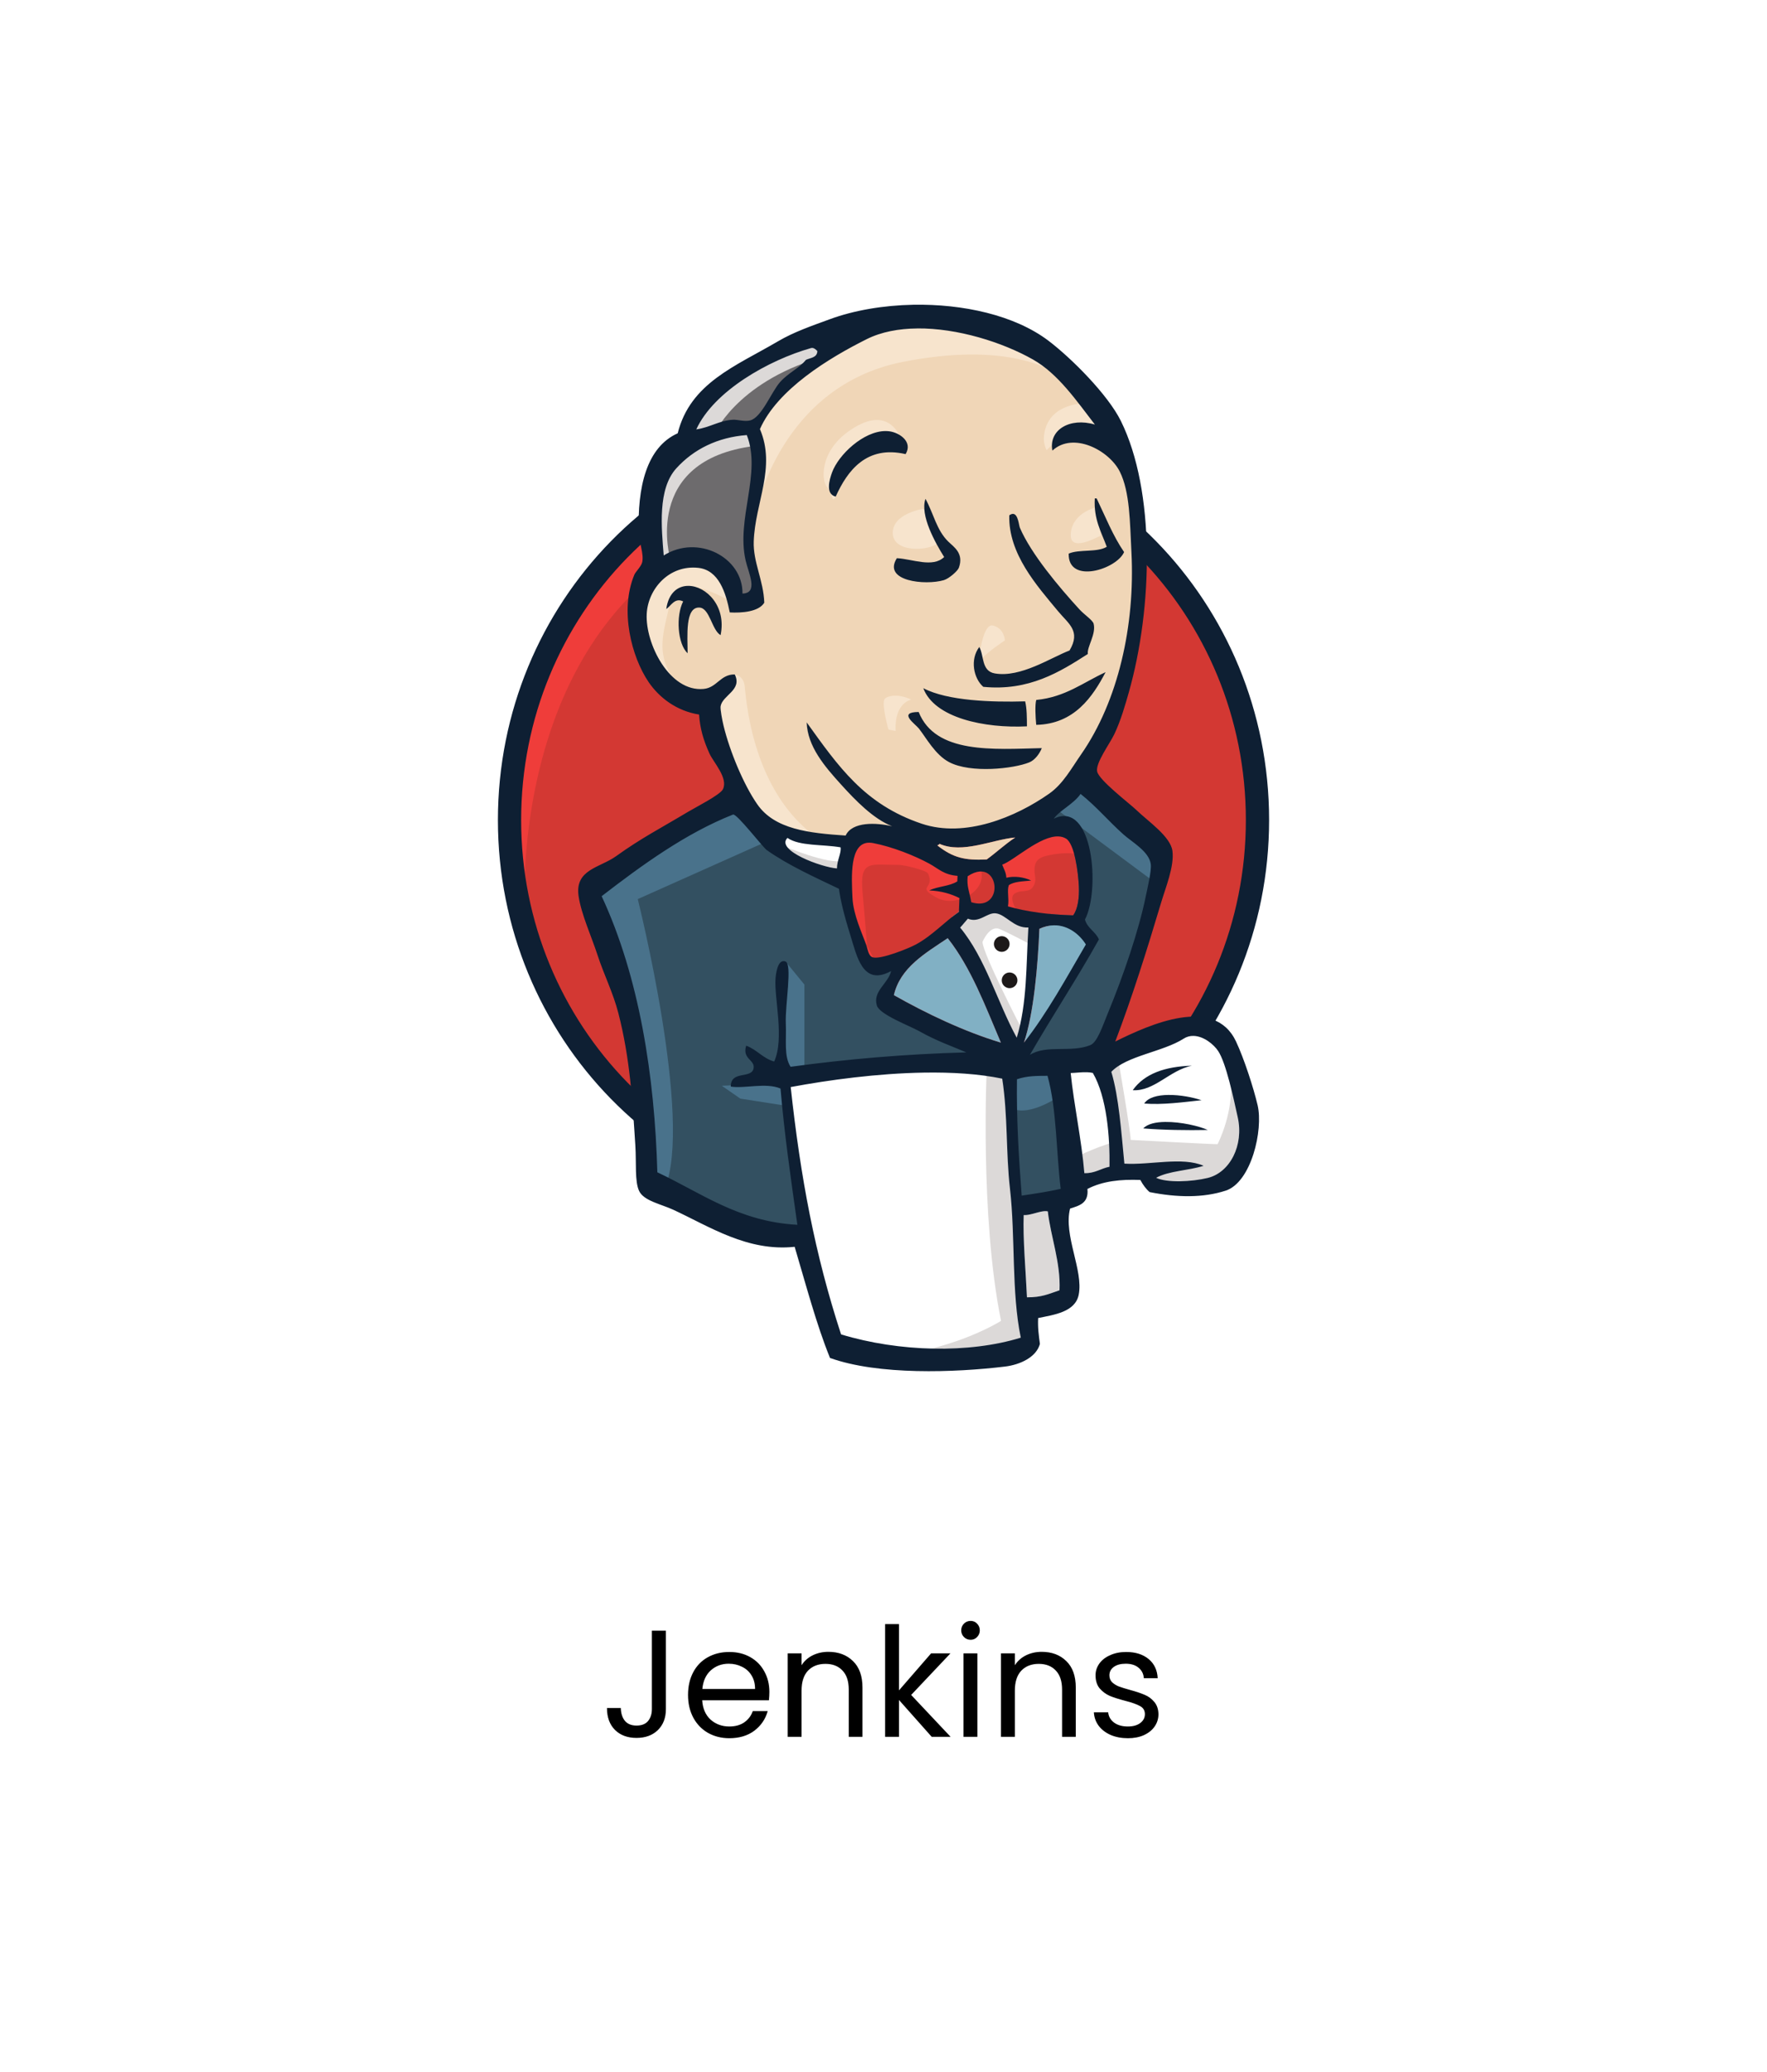 <svg xmlns="http://www.w3.org/2000/svg" width="116" height="136" viewBox="0 0 116 136" fill="none"><g filter="url(#filter0_d_1035_27)"><rect x="8" y="8" width="100" height="120" rx="15" fill="white"></rect></g><g clip-path="url(#clip0_1035_27)"><path d="M82.551 53.731C82.551 67.6 71.559 78.843 58.001 78.843C44.441 78.843 33.45 67.6 33.45 53.731C33.45 39.862 44.442 28.619 58.001 28.619C71.559 28.619 82.551 39.862 82.551 53.731Z" fill="#D33833"></path><path d="M34.45 59.95C34.45 59.95 32.673 33.763 56.802 33.016L55.119 30.21L42.025 34.605L38.285 38.908L35.011 45.174L33.141 52.469L33.701 57.332" fill="#EF3D3A"></path><path d="M41.185 36.6C36.878 41.008 34.212 47.093 34.212 53.825C34.212 60.555 36.878 66.641 41.185 71.048C45.495 75.454 51.434 78.174 58 78.174C64.566 78.174 70.505 75.454 74.815 71.048C79.122 66.641 81.788 60.555 81.788 53.825C81.788 47.093 79.122 41.008 74.815 36.6C70.505 32.195 64.566 29.476 58 29.475C51.434 29.476 45.495 32.195 41.185 36.601V36.6ZM40.095 72.114C35.518 67.432 32.687 60.962 32.687 53.825C32.687 46.686 35.518 40.217 40.095 35.535C44.673 30.852 51.008 27.95 58 27.951C64.993 27.949 71.329 30.852 75.905 35.535C80.484 40.217 83.314 46.687 83.314 53.825C83.314 60.962 80.484 67.432 75.905 72.114C71.329 76.796 64.993 79.699 58.001 79.699C51.008 79.699 44.672 76.796 40.095 72.114Z" fill="#0E1F33"></path><path d="M68.335 53.87L64.594 54.431L59.543 54.992L56.27 55.086L53.09 54.993L50.658 54.244L48.507 51.906L46.824 47.136L46.45 46.108L44.205 45.36L42.895 43.208L41.96 40.122L42.989 37.409L45.42 36.568L47.385 37.503L48.32 39.561L49.443 39.374L49.816 38.906L49.443 36.755L49.349 34.043L49.91 30.302L49.888 28.165L51.593 25.439L54.586 23.287L59.824 21.043L65.622 21.884L70.673 25.532L73.011 29.273L74.507 31.985L74.882 38.719L73.759 44.518L71.701 49.661L69.738 52.374" fill="#F0D6B7"></path><path d="M71.14 51.158L68.896 53.403V62.101L66.938 70.118L65.997 70.144L66.745 79.122L70.298 78.654L69.457 70.05L67.87 70.093L72.17 69.862C72.17 69.862 74.32 64.438 74.32 64.157C74.32 63.877 76.192 56.302 76.192 56.302L71.982 51.906L71.14 51.157L71.14 51.158ZM48.6 52.56L46.262 53.496L38.78 58.64L39.248 60.137L41.4 66.496L42.334 77.065L42.989 78.186L52.341 81.368L52.903 80.711L51.78 72.856V70.612L65.154 70.05L66.182 69.489L58.047 65.654L59.543 62.756L57.392 63.503L56.55 62.475L55.428 57.611L54.492 57.331L52.435 56.676L50.658 55.086L48.6 52.56Z" fill="#335061"></path><path d="M42.989 37.41L45.42 36.568L47.385 37.503L48.32 39.561L49.443 39.374L49.723 38.251L49.162 36.1L49.723 30.956L49.255 28.151L50.939 26.186L54.586 23.287L53.557 21.884L48.413 24.409L46.262 26.093L45.046 28.712L43.176 31.237L42.615 34.23L42.989 37.41Z" fill="#6D6B6D"></path><path d="M55.509 22.199C54.868 22.192 54.118 22.258 54.118 22.258L48.04 24.597L45.701 26.936L44.672 28.806L46.824 28.619C46.824 28.619 48.226 25.158 53.838 23.475C57.345 22.423 56.578 22.21 55.509 22.199ZM49.255 28.151L44.111 29.366L42.615 34.23L42.989 37.409L44.017 36.756C44.017 36.756 42.053 30.207 49.535 29.272L49.255 28.151Z" fill="#DCD9D8"></path><path d="M61.274 20.26C60.553 20.273 59.841 20.411 59.168 20.669C53.557 22.82 49.442 26.747 49.535 29.272C49.695 33.573 49.629 33.576 49.629 33.576C49.629 33.576 51.219 25.345 59.263 23.755C65.885 22.446 69.363 24.035 70.673 25.531C70.673 25.531 66.161 20.161 61.274 20.259L61.274 20.26ZM71.297 26.467C70.999 26.465 68.61 26.526 68.522 28.806C68.522 28.806 68.522 29.179 68.709 29.553C68.709 29.553 70.86 27.121 72.169 28.431L71.328 26.467C71.328 26.467 71.317 26.467 71.297 26.467ZM57.524 27.566C57.064 27.577 56.498 27.769 55.802 28.244C53.744 29.647 53.931 31.611 54.305 31.985C54.679 32.359 54.578 33.112 54.863 32.595C55.148 32.078 55.054 30.395 56.083 29.928C57.111 29.46 58.798 28.937 59.451 29.807C59.451 29.807 59.166 27.528 57.524 27.567V27.566ZM71.981 33.295C71.981 33.295 70.44 33.62 70.298 34.978C70.156 36.336 71.982 35.258 72.263 35.165L71.981 33.295ZM60.665 33.389C60.665 33.389 58.608 33.669 58.608 34.978C58.608 36.288 60.946 36.194 61.601 35.633L60.665 33.389ZM44.017 36.756L41.867 38.999L42.241 41.806L43.362 44.704L44.579 45.079C42.802 42.928 43.643 41.431 44.017 39.374C44.391 37.316 47.946 39.468 47.946 39.468L47.852 38.064L46.45 36.943L44.017 36.756ZM65.132 41.048C64.516 41.02 64.281 43.035 64.231 43.556C64.4 43.052 65.965 42.041 65.965 42.041C65.965 42.041 65.965 41.277 65.201 41.06C65.179 41.053 65.155 41.049 65.132 41.048ZM64.231 43.556C64.215 43.594 64.212 43.636 64.22 43.676C64.22 43.676 64.223 43.632 64.231 43.556ZM48.236 44.267L47.011 45.454L47.291 49.569L50.284 54.245C50.284 54.245 53.644 55.003 53.277 54.713C49.255 51.533 48.975 45.641 48.881 44.986C48.788 44.332 48.236 44.267 48.236 44.267ZM58.76 45.661C58.391 45.666 58.146 45.786 58.077 45.878C57.844 46.189 58.327 47.886 58.327 47.886L58.795 47.98C58.702 46.109 59.823 45.921 59.823 45.921C59.409 45.722 59.047 45.657 58.76 45.661Z" fill="#F7E4CD"></path><path d="M47.946 52.468L38.78 58.64L39.809 61.54L42.241 72.014L42.334 77.533L43.643 78C45.514 73.51 41.867 59.014 41.867 59.014L50.658 55.086L47.946 52.468ZM51.563 63.104L51.312 63.69C51.312 63.69 51.126 65.374 51.126 65.841C51.126 66.309 51.312 70.238 51.312 70.238H52.809V64.626L51.562 63.103L51.563 63.104ZM51.593 71.079L47.385 71.266L48.6 72.108L51.593 72.576V71.079ZM71.14 51.158L69.364 53.122L75.91 57.986L76.097 55.742L71.14 51.158ZM69.269 69.49L65.997 70.144L66.464 72.763C67.68 73.324 69.737 71.827 69.737 71.827L69.269 69.49Z" fill="#49728B"></path><path d="M50.658 54.245V55.086L51.847 56.396L55.587 58.079L55.681 55.275L53.09 54.992L50.658 54.245ZM78.034 67.526L75.041 68.461L72.17 69.863L70.644 69.584L69.457 70.05L70.458 77.908L74.105 76.878L81.026 76.504L82.055 73.325L80.185 67.807L78.034 67.526ZM65.997 70.144L60.545 70.145L51.78 70.612L51.94 74.915L52.903 80.712L54.839 88.57L59.141 89.504L66.249 88.943L66.342 87.54L65.5 79.965L65.997 70.144ZM66.717 69.397L64.659 64.159L62.508 61.072C62.508 61.072 62.975 59.763 63.631 59.763H65.781L67.839 60.511L67.652 63.972L66.717 69.397Z" fill="white"></path><path d="M51.5 55.554L51.22 55.929L52.81 57.051L55.428 57.611L55.335 56.49C54.4 56.771 51.5 55.554 51.5 55.554ZM64.499 59.576L62.349 59.856L65.997 68.46L66.744 68.554L67.118 67.619C67.118 67.619 64.499 62.568 64.499 61.82C64.499 61.82 64.967 60.698 65.622 60.978C66.277 61.259 67.68 62.007 67.68 62.007V60.23L64.499 59.576ZM73.385 69.396L72.169 69.863L73.198 75.007C72.824 74.913 70.393 76.037 70.393 76.037L70.671 77.533L71.702 77.158L74.974 76.691L75.91 77.907L78.716 78L80.399 77.626L81.896 75.382L81.802 73.698L80.773 70.705C81.054 72.949 79.931 75.101 79.931 75.101C79.464 75.101 74.227 74.82 74.227 74.82C74.227 74.259 73.385 69.396 73.385 69.396ZM66.183 69.489L64.78 70.051C64.78 70.051 64.313 79.778 65.716 86.698C65.716 86.698 62.91 88.475 58.794 88.942L66.65 88.662L67.586 88.101L66.464 72.763L66.183 69.489ZM68.627 79.495C68.225 79.497 67.626 79.783 67.204 79.755C67.142 81.232 67.349 83.601 67.419 85.151C68.401 85.152 68.821 84.936 69.555 84.689C69.637 82.865 68.977 81.177 68.787 79.512C68.735 79.499 68.681 79.494 68.627 79.495Z" fill="#DCD9D8"></path><path d="M69.362 54.901C68.164 54.956 66.547 56.485 65.794 56.753C65.891 57.033 66.051 57.254 66.063 57.611C66.591 57.481 67.234 57.57 67.691 57.795C67.162 57.854 66.577 57.851 66.227 58.103C66.098 58.473 66.257 58.978 66.171 59.492C67.427 59.846 68.861 60.036 70.448 60.082C70.757 59.681 70.862 58.916 70.825 58.158C70.781 57.245 70.541 55.367 69.977 55.038C69.791 54.931 69.585 54.891 69.362 54.901ZM57.039 55.309C55.768 55.337 55.9 57.556 55.962 58.914C56.014 60.062 56.612 61.276 56.87 62.039C56.992 62.394 57.02 62.773 57.324 62.843C57.862 62.968 59.637 62.259 60.143 61.984C61.212 61.401 62.042 60.474 62.95 59.852L62.984 58.946C62.438 58.673 61.808 58.48 61.006 58.445C61.55 58.171 62.349 58.175 62.845 57.85L62.859 57.488C61.955 57.418 61.609 57.015 61.013 56.689C60.038 56.156 58.572 55.575 57.312 55.334C57.222 55.316 57.13 55.308 57.039 55.309ZM64.383 57.2C64.141 57.202 63.853 57.294 63.525 57.513C63.462 58.202 63.623 58.427 63.761 59.217C65.672 59.815 65.689 57.191 64.383 57.2Z" fill="#D33833"></path><path d="M69.242 54.246L65.689 56.303L65.501 57.331V59.389L66.81 59.857C66.81 59.857 66.155 58.922 66.623 58.641C67.091 58.361 67.559 58.641 67.839 58.173C68.12 57.705 67.839 57.425 67.932 56.864C68.026 56.303 68.493 56.21 68.961 56.116C69.429 56.023 70.738 55.836 70.925 56.303L70.364 54.62L69.242 54.246ZM57.465 54.809C57.002 54.799 56.579 54.876 56.27 55.086C54.071 56.582 55.843 60.039 56.92 62.072C56.829 60.903 56.731 59.735 56.626 58.567C56.428 56.391 57.15 56.771 59.037 56.771C59.326 56.771 60.812 57.114 60.918 57.332C61.428 58.374 60.065 58.142 61.505 58.928C62.722 59.59 64.87 58.525 64.379 57.051C64.104 56.723 62.946 56.949 62.531 56.734L60.339 55.597C59.7 55.265 58.484 54.831 57.465 54.809ZM56.92 62.072C56.943 62.363 56.967 62.653 56.989 62.943L57.324 62.843C57.213 62.622 57.073 62.36 56.92 62.072L56.92 62.072Z" fill="#EF3D3A"></path><path d="M59.95 20.003C57.986 20.041 56.066 20.367 54.466 20.956C53.277 21.393 52.124 21.785 51.08 22.399C48.285 24.039 45.317 25.137 44.489 28.44C42.447 29.354 41.831 31.968 41.934 35.001C41.953 35.592 42.275 36.331 42.163 36.887C42.107 37.169 41.724 37.531 41.647 37.714C40.668 40.048 41.453 43.115 42.584 44.774C43.268 45.776 44.4 46.664 45.893 46.9C45.952 47.794 46.167 48.564 46.58 49.47C46.842 50.043 47.818 51.073 47.458 51.805C47.278 52.173 45.688 52.973 45.161 53.29C43.381 54.357 42.091 55.012 40.447 56.195C39.384 56.961 37.721 57.059 37.984 58.824C38.16 60.015 38.839 61.492 39.226 62.686C39.646 63.975 40.248 65.156 40.593 66.494C41.362 69.475 41.522 72.283 41.709 75.195C41.782 76.335 41.661 77.542 41.957 78.171C42.262 78.822 43.393 79.03 44.21 79.409C46.57 80.5 49.073 82.167 52.168 81.836C52.906 84.316 53.603 86.958 54.488 89.131C57.662 90.272 62.672 90.094 65.971 89.697C66.974 89.576 68.032 89.081 68.268 88.211C68.198 87.675 68.119 87.145 68.153 86.511C69.185 86.298 70.588 86.122 70.815 84.98C71.134 83.378 69.804 81.084 70.248 79.327C70.845 79.134 71.483 78.982 71.387 78.039C72.394 77.515 73.588 77.398 74.862 77.448C75.026 77.765 75.259 78.07 75.469 78.244C77.254 78.603 78.983 78.633 80.465 78.149C82.142 77.601 82.942 74.171 82.559 72.538C82.287 71.382 81.671 69.487 81.146 68.367C79.723 65.326 75.484 67.235 73.215 68.362C74.316 65.467 75.263 62.464 76.234 59.216C76.524 58.242 77.097 56.863 76.968 55.854C76.848 54.906 75.369 53.91 74.591 53.158C74.158 52.741 72.142 51.21 72.025 50.637C71.911 50.083 72.847 48.826 73.148 48.198C73.58 47.299 73.889 46.199 74.102 45.45C75.688 39.874 75.849 32.213 73.582 27.629C72.723 25.893 70.323 23.495 68.822 22.359C66.608 20.686 63.22 19.942 59.95 20.003ZM60.211 21.556C62.862 21.531 65.809 22.466 67.805 23.592C69.473 24.532 70.704 26.352 71.877 27.867C70.232 27.378 68.831 28.218 69.087 29.575C70.464 28.312 72.817 29.562 73.514 30.958C74.179 32.292 74.175 34.27 74.277 36.254C74.525 41.066 73.397 46.03 70.979 49.507C70.332 50.436 69.79 51.451 68.881 52.09C66.69 53.628 63.36 55.023 60.509 54.066C56.741 52.802 55.029 50.291 52.957 47.416C53.013 48.996 54.124 50.292 55.221 51.5C56.175 52.553 57.327 53.742 58.566 54.233C57.532 53.99 55.945 53.914 55.514 54.843C53.103 54.682 50.862 54.436 49.721 52.801C48.822 51.513 47.908 49.321 47.499 47.629C47.415 47.281 47.272 46.54 47.307 46.351C47.441 45.616 48.749 45.294 48.235 44.267C47.286 44.258 47.072 45.131 46.2 45.218C43.945 45.441 42.353 42.228 42.456 40.289C42.542 38.641 43.936 37.064 45.842 37.272C47.189 37.42 47.647 38.89 47.908 40.198C48.684 40.239 49.806 40.164 50.174 39.558C50.12 38.08 49.434 36.895 49.481 35.536C49.57 32.983 50.961 30.68 49.888 28.165C51.036 25.56 54.405 23.504 56.897 22.261C57.863 21.779 59.006 21.57 60.212 21.558L60.211 21.556ZM53.354 22.839C53.462 22.857 53.562 22.941 53.658 23.044C53.642 23.487 53.204 23.478 52.909 23.62C52.45 24.185 51.778 24.449 51.219 25.068C50.646 25.703 50.004 27.407 49.244 27.595C48.863 27.69 48.427 27.529 48.096 27.551C47.218 27.607 46.6 28.056 45.709 28.185C46.859 25.672 50.445 23.639 53.242 22.846C53.279 22.836 53.317 22.833 53.354 22.839ZM58.134 28.293C56.692 28.295 55.05 29.837 54.621 31.013C54.447 31.491 54.173 32.429 54.862 32.596C55.635 30.874 56.902 29.214 59.451 29.807C59.94 29.003 59.065 28.412 58.419 28.314C58.324 28.3 58.23 28.293 58.134 28.293ZM49.025 28.556C50.011 31.064 48.318 34.044 48.949 36.787C49.142 37.627 49.809 38.931 48.743 38.959C48.771 36.569 45.806 35.053 43.572 36.458C43.423 34.645 43.164 32.097 44.4 30.738C45.541 29.482 47.112 28.701 49.025 28.556ZM71.871 32.711C71.79 34.087 72.301 34.916 72.656 35.889C72.043 36.275 70.849 36.034 70.157 36.337C70.108 38.373 73.307 37.369 73.794 36.236C73.066 35.179 72.568 33.911 71.992 32.715L71.871 32.711ZM60.756 32.742C60.378 33.816 61.406 35.639 61.982 36.561C61.231 37.29 59.881 36.685 58.877 36.638C57.918 38.152 60.748 38.437 61.963 38.078C62.296 37.98 62.871 37.482 62.95 37.258C63.288 36.31 62.607 35.894 62.257 35.553C61.481 34.796 61.303 33.743 60.756 32.742ZM66.525 33.731C66.452 33.722 66.364 33.748 66.258 33.824C66.19 36.349 68.066 38.438 69.465 40.124C70.148 40.947 70.972 41.418 70.213 42.696C68.99 43.161 67.011 44.493 65.311 44.202C64.409 44.048 64.612 43.023 64.288 42.467C63.666 43.285 63.91 44.524 64.551 45.081C67.547 45.377 69.587 44.1 71.415 42.924C71.343 42.464 71.969 41.634 71.795 40.941C71.735 40.703 71.192 40.357 70.863 39.997C69.522 38.534 67.683 36.348 66.953 34.639C66.887 34.486 66.843 33.774 66.525 33.731ZM45.208 38.454C44.515 38.443 43.887 38.899 43.739 39.976C44.046 39.774 44.294 39.202 44.848 39.474C44.361 40.424 44.478 42.274 45.141 42.876C45.137 41.748 44.961 39.82 45.923 39.879C46.596 39.919 46.732 41.361 47.305 41.688C47.701 39.786 46.364 38.471 45.208 38.454ZM72.58 44.119C71.118 44.787 69.938 45.758 68.028 45.942C67.936 46.257 67.975 47.053 68.026 47.577C70.524 47.525 71.729 45.74 72.58 44.119ZM60.612 45.17C61.342 47.124 64.633 47.813 67.417 47.674C67.412 47.096 67.415 46.509 67.299 46.035C65.133 46.098 62.205 46.007 60.612 45.17ZM60.309 46.733C58.902 46.734 60.089 47.517 60.327 47.823C60.821 48.458 61.399 49.54 62.3 50.019C63.721 50.774 66.543 50.457 67.567 50.041C67.945 49.888 68.251 49.463 68.391 49.104C65.197 49.181 61.411 49.499 60.309 46.733ZM70.938 52.109C72.032 52.99 72.693 53.819 73.742 54.761C74.311 55.271 75.43 55.883 75.544 56.708C75.607 57.168 75.324 58.297 75.221 58.814C74.761 61.086 73.728 64.087 72.743 66.468C72.385 67.333 72.043 68.415 71.571 68.602C70.278 69.114 68.709 68.552 67.611 69.236C69.087 66.674 70.695 64.254 72.142 61.661C71.922 61.147 71.381 60.928 71.225 60.355C72.24 58.436 71.773 52.478 69.18 53.736C69.543 53.203 70.495 52.764 70.938 52.109ZM48.121 53.465C48.356 53.372 50.077 55.61 50.331 55.792C51.726 56.782 53.457 57.564 55.076 58.337C55.175 59.08 55.404 60.043 55.808 61.331C56.253 62.754 56.62 64.762 58.5 63.736C58.321 64.549 57.276 65.053 57.565 66.001C57.745 66.595 59.719 67.33 60.345 67.683C61.499 68.334 62.553 68.694 63.44 69.074C59.409 69.185 55.624 69.513 51.9 70.02C51.453 69.329 51.633 68.263 51.586 67.162C51.535 65.967 52.032 63.272 51.562 63.105C51.031 62.916 50.932 63.992 50.912 64.23C50.813 65.492 51.513 68.164 50.823 69.675C50.067 69.462 49.694 68.893 48.986 68.635C48.709 69.51 49.562 69.552 49.474 70.108C49.358 70.842 47.966 70.228 47.974 71.32C48.88 71.466 50.27 71.039 51.239 71.447C51.492 74.418 51.899 77.234 52.345 80.39C48.49 80.19 45.995 78.274 43.154 76.946C42.978 70.662 41.977 64.144 39.497 58.823C42.098 56.816 45.008 54.693 48.121 53.465L48.121 53.465ZM69.494 54.901C69.666 54.909 69.829 54.952 69.977 55.039C70.541 55.368 70.781 57.246 70.825 58.159C70.862 58.917 70.756 59.681 70.448 60.083C68.861 60.036 67.427 59.847 66.171 59.493C66.257 58.979 66.097 58.473 66.226 58.102C66.576 57.851 67.162 57.855 67.691 57.796C67.233 57.571 66.591 57.482 66.064 57.612C66.051 57.254 65.891 57.033 65.794 56.753C66.574 56.475 68.284 54.841 69.494 54.901ZM66.65 54.971C65.984 55.405 65.417 55.948 64.777 56.411C63.359 56.482 62.586 56.314 61.544 55.499C61.56 55.434 61.665 55.463 61.669 55.383C63.187 56.059 65.118 55.107 66.65 54.971ZM51.694 54.997C52.486 55.547 54.017 55.411 55.182 55.616C55.243 55.989 54.941 56.48 54.946 57C53.966 56.94 50.885 55.819 51.694 54.997ZM57.038 55.311C57.123 55.308 57.214 55.317 57.312 55.335C58.572 55.576 60.038 56.157 61.013 56.69C61.609 57.016 61.954 57.418 62.859 57.488C62.855 57.609 62.85 57.729 62.845 57.85C62.35 58.176 61.55 58.172 61.006 58.445C61.808 58.48 62.439 58.673 62.985 58.946L62.949 59.853C62.041 60.475 61.211 61.401 60.142 61.984C59.636 62.259 57.862 62.969 57.324 62.843C57.019 62.773 56.992 62.395 56.87 62.039C56.611 61.276 56.015 60.063 55.962 58.916C55.901 57.557 55.768 55.336 57.038 55.311ZM64.309 57.204C64.384 57.198 64.455 57.201 64.522 57.211C65.685 57.382 65.6 59.793 63.761 59.218C63.622 58.428 63.462 58.203 63.524 57.514C63.82 57.317 64.083 57.222 64.309 57.204ZM65.367 59.947C66.034 60.018 66.561 60.936 67.511 60.876C67.359 63.355 67.438 65.842 66.747 68.112C65.458 65.749 64.699 62.895 63.031 60.884C63.207 60.697 63.364 60.49 63.537 60.299C64.293 60.615 64.786 59.884 65.367 59.947ZM69.2 60.735C70.118 60.728 70.869 61.328 71.282 61.991C69.989 64.206 68.752 66.48 67.219 68.433C67.861 66.542 68.137 63.378 68.234 60.965C68.536 60.819 68.865 60.741 69.2 60.735ZM62.216 61.579C63.748 63.523 64.68 66.022 65.705 68.435C63.282 67.704 60.805 66.519 58.681 65.317C59.098 63.51 60.732 62.574 62.216 61.579ZM78.355 67.993C79.021 68.009 79.682 68.549 79.971 68.987C80.494 69.777 80.982 72.102 81.256 73.336C81.665 75.173 80.747 76.961 79.286 77.316C78.223 77.574 76.592 77.642 75.896 77.306C76.748 76.841 78.028 76.838 79.014 76.518C77.602 75.91 75.511 76.483 73.813 76.377C73.608 74.28 73.453 72.006 72.956 70.351C73.947 69.297 76.343 69.044 77.703 68.174C77.897 68.048 78.124 67.985 78.355 67.993ZM78.24 69.949C76.499 70.001 75.139 70.462 74.362 71.556C75.775 71.646 76.792 70.239 78.24 69.949ZM71.382 70.379C71.505 70.384 71.626 70.398 71.743 70.424C72.668 72.016 72.867 74.662 72.837 76.582C72.26 76.694 71.885 77.024 71.185 77.002C71.006 74.814 70.498 72.514 70.289 70.429C70.623 70.422 71.012 70.363 71.382 70.379ZM60.662 70.402C62.488 70.373 64.26 70.48 65.794 70.799C66.169 73.234 66.029 75.636 66.303 78.023C66.665 81.2 66.393 84.823 67.013 87.799C63.638 88.846 59.035 88.744 55.215 87.585C53.494 82.311 52.556 77.306 51.908 71.351C54.417 70.882 57.616 70.451 60.662 70.402ZM68.768 70.612C69.372 72.793 69.335 75.567 69.632 78.032C68.72 78.232 68.053 78.33 67.071 78.477C66.876 75.917 66.726 73.394 66.761 70.837C67.457 70.604 68.071 70.618 68.768 70.612ZM76.691 71.868C76.001 71.877 75.381 72.026 75.115 72.432C76.313 72.531 77.698 72.339 78.878 72.215C78.34 72.029 77.471 71.857 76.691 71.868ZM76.493 73.64C75.876 73.647 75.332 73.764 75.053 74.065C76.313 74.17 77.961 74.196 79.287 74.168C78.749 73.918 77.521 73.627 76.493 73.64ZM68.444 79.511C68.573 79.491 68.69 79.486 68.787 79.512C68.977 81.177 69.637 82.865 69.555 84.689C68.822 84.936 68.401 85.153 67.418 85.151C67.349 83.601 67.141 81.232 67.204 79.754C67.566 79.778 68.058 79.572 68.444 79.511Z" fill="#0E1F33"></path><path d="M69.2 60.734C68.865 60.74 68.535 60.819 68.234 60.964C68.136 63.377 67.862 66.542 67.219 68.432C68.753 66.479 69.989 64.205 71.282 61.991C70.868 61.327 70.118 60.727 69.2 60.734ZM62.216 61.579C60.732 62.574 59.099 63.511 58.682 65.317C60.806 66.519 63.282 67.704 65.706 68.435C64.68 66.023 63.748 63.523 62.216 61.579Z" fill="#81B0C4"></path><path d="M66.65 54.97C65.984 55.405 65.417 55.947 64.777 56.411C63.359 56.481 62.586 56.313 61.544 55.499C61.561 55.433 61.666 55.463 61.669 55.382C63.187 56.059 65.117 55.107 66.65 54.97Z" fill="#F0D6B7"></path><path d="M66.277 61.961C66.277 62.097 66.223 62.228 66.126 62.324C66.03 62.421 65.899 62.475 65.763 62.475C65.626 62.475 65.495 62.421 65.399 62.324C65.302 62.228 65.248 62.097 65.248 61.961C65.248 61.824 65.302 61.693 65.399 61.597C65.495 61.501 65.626 61.446 65.763 61.446C65.899 61.446 66.03 61.501 66.126 61.597C66.223 61.693 66.277 61.824 66.277 61.961ZM66.792 64.346C66.792 64.482 66.737 64.613 66.641 64.709C66.544 64.806 66.413 64.86 66.277 64.86C66.141 64.86 66.01 64.806 65.913 64.709C65.817 64.613 65.762 64.482 65.762 64.346C65.762 64.209 65.817 64.078 65.913 63.982C66.01 63.885 66.141 63.831 66.277 63.831C66.413 63.831 66.544 63.885 66.641 63.982C66.737 64.078 66.792 64.209 66.792 64.346Z" fill="#1D1919"></path></g><path d="M43.715 107.03V112.18C43.715 112.753 43.539 113.213 43.185 113.56C42.832 113.9 42.365 114.07 41.785 114.07C41.199 114.07 40.729 113.897 40.376 113.55C40.022 113.197 39.846 112.717 39.846 112.11H40.755C40.762 112.45 40.849 112.727 41.016 112.94C41.189 113.153 41.446 113.26 41.785 113.26C42.126 113.26 42.379 113.16 42.545 112.96C42.712 112.753 42.795 112.493 42.795 112.18V107.03H43.715ZM50.508 111.05C50.508 111.223 50.498 111.407 50.478 111.6H46.098C46.132 112.14 46.315 112.563 46.648 112.87C46.988 113.17 47.398 113.32 47.878 113.32C48.272 113.32 48.598 113.23 48.858 113.05C49.125 112.863 49.312 112.617 49.418 112.31H50.398C50.252 112.837 49.958 113.267 49.518 113.6C49.078 113.927 48.532 114.09 47.878 114.09C47.358 114.09 46.892 113.973 46.478 113.74C46.072 113.507 45.752 113.177 45.518 112.75C45.285 112.317 45.168 111.817 45.168 111.25C45.168 110.683 45.282 110.187 45.508 109.76C45.735 109.333 46.052 109.007 46.458 108.78C46.872 108.547 47.345 108.43 47.878 108.43C48.398 108.43 48.858 108.543 49.258 108.77C49.658 108.997 49.965 109.31 50.178 109.71C50.398 110.103 50.508 110.55 50.508 111.05ZM49.568 110.86C49.568 110.513 49.492 110.217 49.338 109.97C49.185 109.717 48.975 109.527 48.708 109.4C48.448 109.267 48.158 109.2 47.838 109.2C47.378 109.2 46.985 109.347 46.658 109.64C46.338 109.933 46.155 110.34 46.108 110.86H49.568ZM54.38 108.42C55.046 108.42 55.586 108.623 55.999 109.03C56.413 109.43 56.62 110.01 56.62 110.77V114H55.719V110.9C55.719 110.353 55.583 109.937 55.309 109.65C55.036 109.357 54.663 109.21 54.19 109.21C53.709 109.21 53.326 109.36 53.039 109.66C52.76 109.96 52.62 110.397 52.62 110.97V114H51.709V108.52H52.62V109.3C52.8 109.02 53.043 108.803 53.349 108.65C53.663 108.497 54.006 108.42 54.38 108.42ZM61.166 114L59.016 111.58V114H58.106V106.6H59.016V110.95L61.126 108.52H62.396L59.816 111.25L62.406 114H61.166ZM63.722 107.63C63.549 107.63 63.402 107.57 63.282 107.45C63.162 107.33 63.102 107.183 63.102 107.01C63.102 106.837 63.162 106.69 63.282 106.57C63.402 106.45 63.549 106.39 63.722 106.39C63.889 106.39 64.029 106.45 64.142 106.57C64.262 106.69 64.322 106.837 64.322 107.01C64.322 107.183 64.262 107.33 64.142 107.45C64.029 107.57 63.889 107.63 63.722 107.63ZM64.162 108.52V114H63.252V108.52H64.162ZM68.383 108.42C69.05 108.42 69.59 108.623 70.003 109.03C70.417 109.43 70.623 110.01 70.623 110.77V114H69.723V110.9C69.723 110.353 69.587 109.937 69.313 109.65C69.04 109.357 68.667 109.21 68.193 109.21C67.713 109.21 67.33 109.36 67.043 109.66C66.763 109.96 66.623 110.397 66.623 110.97V114H65.713V108.52H66.623V109.3C66.803 109.02 67.047 108.803 67.353 108.65C67.667 108.497 68.01 108.42 68.383 108.42ZM74.05 114.09C73.63 114.09 73.253 114.02 72.92 113.88C72.587 113.733 72.323 113.533 72.13 113.28C71.936 113.02 71.83 112.723 71.81 112.39H72.75C72.776 112.663 72.903 112.887 73.13 113.06C73.363 113.233 73.666 113.32 74.04 113.32C74.386 113.32 74.66 113.243 74.86 113.09C75.06 112.937 75.16 112.743 75.16 112.51C75.16 112.27 75.053 112.093 74.84 111.98C74.626 111.86 74.296 111.743 73.85 111.63C73.443 111.523 73.11 111.417 72.85 111.31C72.597 111.197 72.376 111.033 72.19 110.82C72.01 110.6 71.92 110.313 71.92 109.96C71.92 109.68 72.003 109.423 72.17 109.19C72.337 108.957 72.573 108.773 72.88 108.64C73.186 108.5 73.537 108.43 73.93 108.43C74.537 108.43 75.026 108.583 75.4 108.89C75.773 109.197 75.973 109.617 76 110.15H75.09C75.07 109.863 74.953 109.633 74.74 109.46C74.533 109.287 74.253 109.2 73.9 109.2C73.573 109.2 73.313 109.27 73.12 109.41C72.927 109.55 72.83 109.733 72.83 109.96C72.83 110.14 72.886 110.29 73 110.41C73.12 110.523 73.266 110.617 73.44 110.69C73.62 110.757 73.867 110.833 74.18 110.92C74.573 111.027 74.893 111.133 75.14 111.24C75.386 111.34 75.597 111.493 75.77 111.7C75.95 111.907 76.043 112.177 76.05 112.51C76.05 112.81 75.966 113.08 75.8 113.32C75.633 113.56 75.397 113.75 75.09 113.89C74.79 114.023 74.443 114.09 74.05 114.09Z" fill="black"></path><defs><filter id="filter0_d_1035_27" x="0" y="0" width="116" height="136" filterUnits="userSpaceOnUse" color-interpolation-filters="sRGB"><feGaussianBlur stdDeviation="4"></feGaussianBlur></filter><clipPath id="clip0_1035_27"><rect width="70" height="70" fill="white" transform="translate(23 20)"></rect></clipPath></defs></svg>